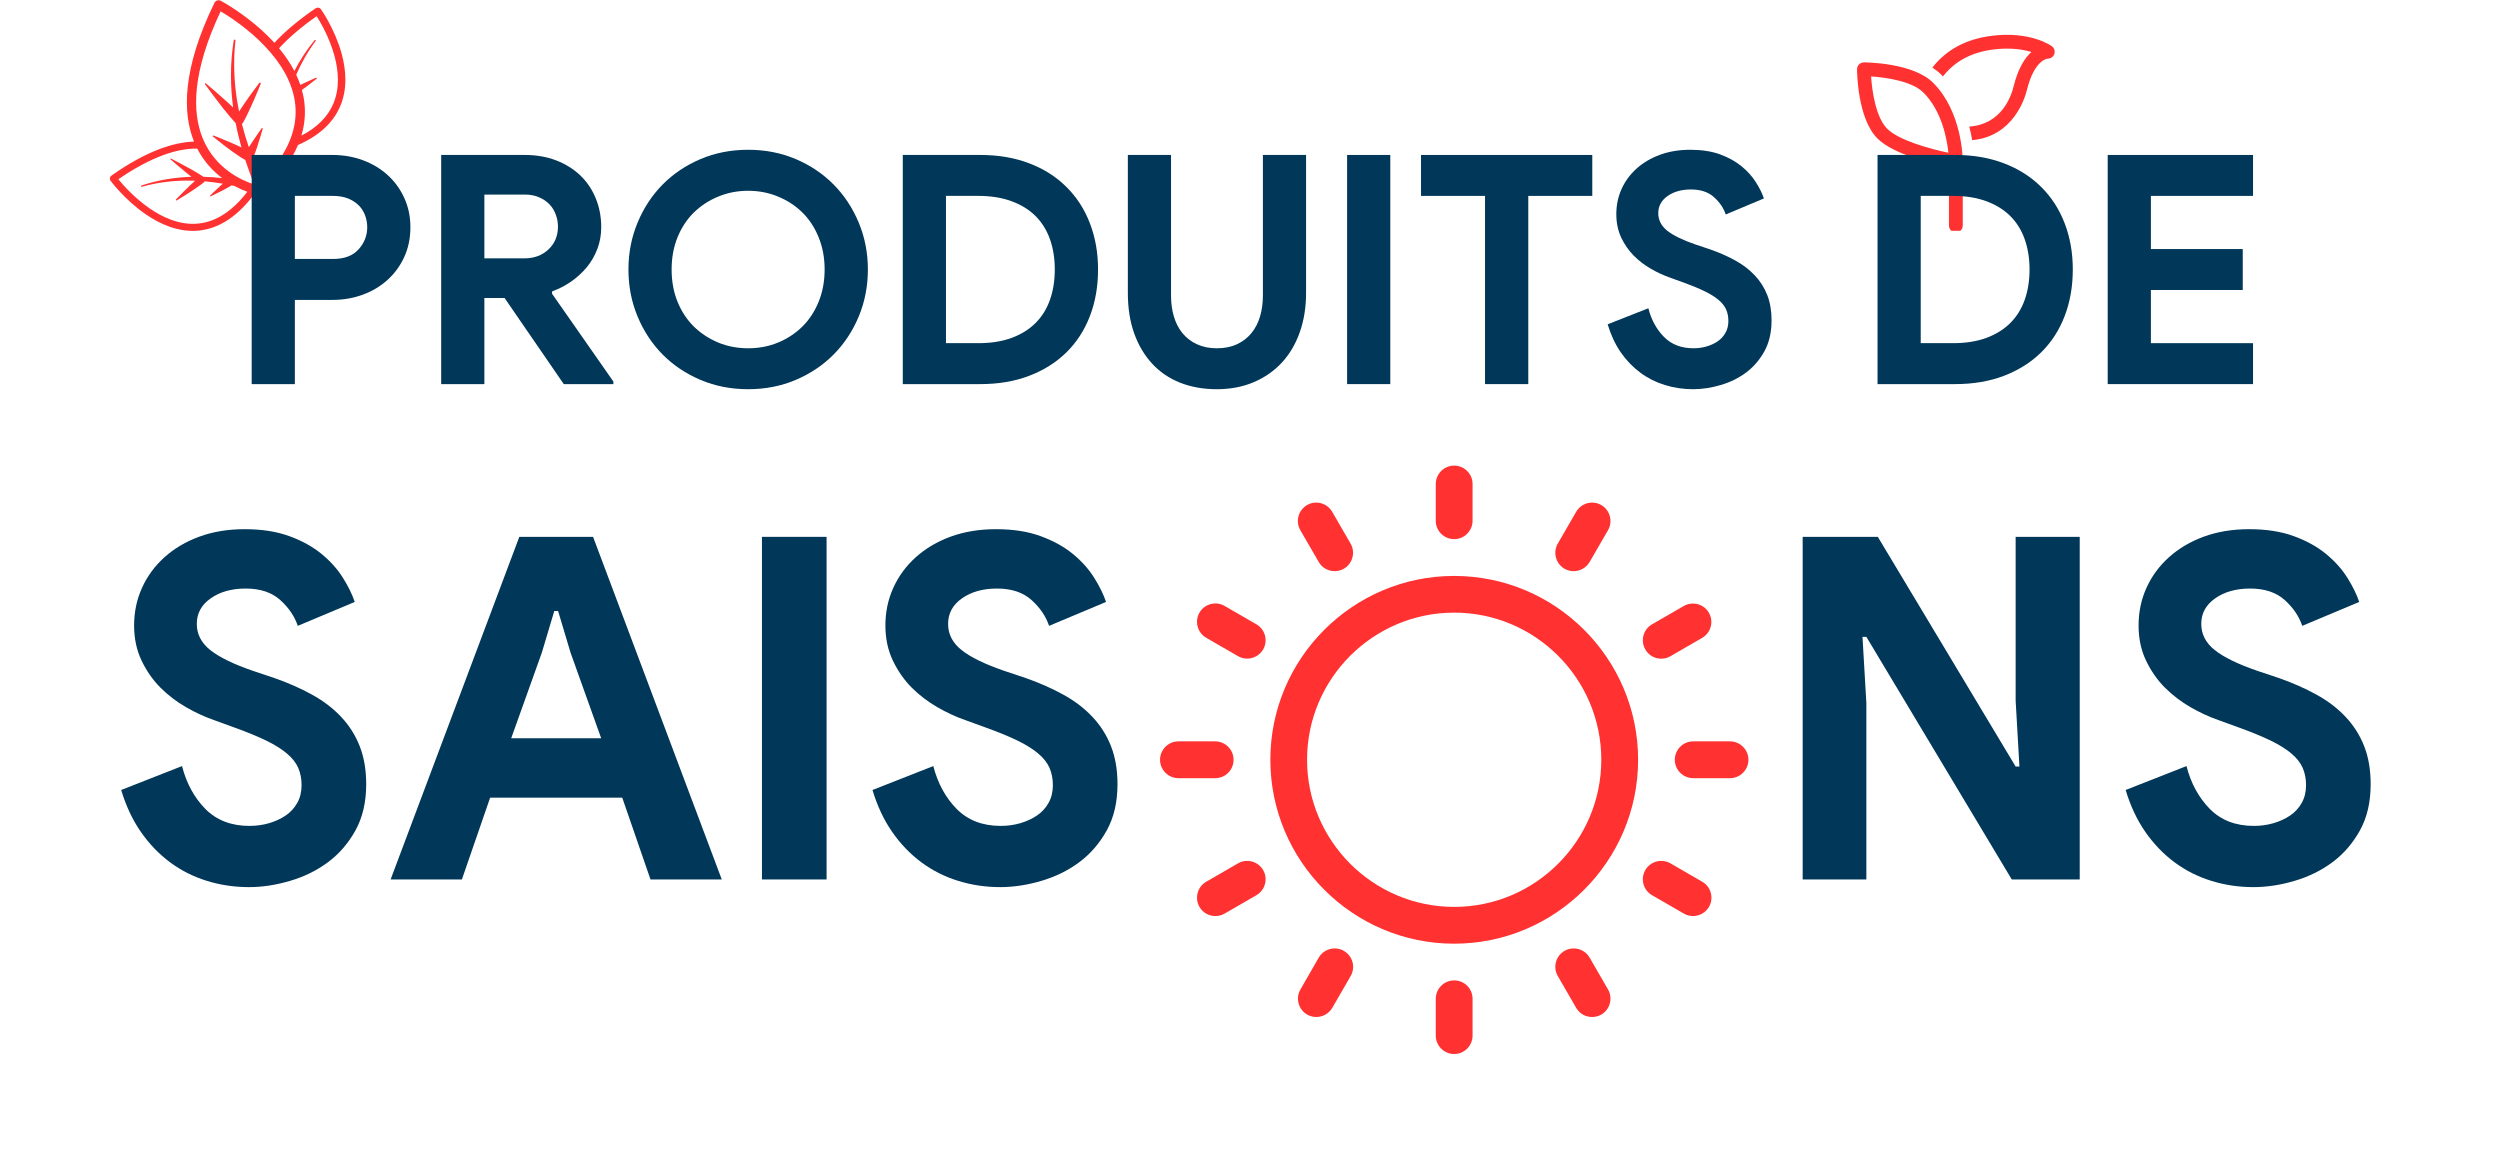 <svg xmlns="http://www.w3.org/2000/svg" xmlns:xlink="http://www.w3.org/1999/xlink" width="673" zoomAndPan="magnify" viewBox="0 0 504.75 232.5" height="310" preserveAspectRatio="xMidYMid meet" version="1.0"><defs><g/><clipPath id="7645a645f3"><path d="M 289 94.008 L 298 94.008 L 298 109 L 289 109 Z M 289 94.008 " clip-rule="nonzero"/></clipPath><clipPath id="1536b3edbc"><path d="M 234.211 149 L 250 149 L 250 158 L 234.211 158 Z M 234.211 149 " clip-rule="nonzero"/></clipPath><clipPath id="7e29ac4320"><path d="M 338 149 L 353.207 149 L 353.207 158 L 338 158 Z M 338 149 " clip-rule="nonzero"/></clipPath><clipPath id="470c5f7fdd"><path d="M 22.156 0 L 70 0 L 70 47 L 22.156 47 Z M 22.156 0 " clip-rule="nonzero"/></clipPath><clipPath id="4bcb3bd87a"><path d="M 374.848 7 L 415 7 L 415 46.605 L 374.848 46.605 Z M 374.848 7 " clip-rule="nonzero"/></clipPath></defs><path fill="#ff3131" d="M 293.598 116.281 C 273.133 116.281 256.484 132.934 256.484 153.395 C 256.484 173.859 273.133 190.531 293.598 190.531 C 314.062 190.531 330.734 173.859 330.734 153.395 C 330.734 132.934 314.062 116.281 293.598 116.281 Z M 293.598 183.102 C 277.223 183.102 263.895 169.773 263.895 153.395 C 263.895 137.02 277.223 123.691 293.598 123.691 C 309.973 123.691 323.301 137.02 323.301 153.395 C 323.301 169.773 309.973 183.102 293.598 183.102 Z M 293.598 183.102 " fill-opacity="1" fill-rule="nonzero"/><g clip-path="url(#7645a645f3)"><path fill="#ff3131" d="M 293.598 108.852 C 295.645 108.852 297.312 107.18 297.312 105.137 L 297.312 97.723 C 297.312 95.68 295.664 94.008 293.598 94.008 C 291.535 94.008 289.883 95.68 289.883 97.723 L 289.883 105.156 C 289.883 107.199 291.555 108.852 293.598 108.852 Z M 293.598 108.852 " fill-opacity="1" fill-rule="nonzero"/></g><path fill="#ff3131" d="M 266.254 113.469 C 266.941 114.668 268.18 115.316 269.477 115.316 C 270.105 115.316 270.758 115.16 271.324 114.828 C 273.094 113.805 273.703 111.523 272.684 109.754 L 268.969 103.328 C 267.945 101.559 265.664 100.949 263.895 101.969 C 262.125 102.992 261.516 105.273 262.539 107.043 Z M 266.254 113.469 " fill-opacity="1" fill-rule="nonzero"/><path fill="#ff3131" d="M 253.672 126.051 L 247.246 122.336 C 245.477 121.312 243.195 121.922 242.172 123.691 C 241.152 125.461 241.762 127.742 243.527 128.766 L 249.957 132.48 C 250.547 132.812 251.176 132.973 251.805 132.973 C 253.082 132.973 254.34 132.305 255.027 131.125 C 256.051 129.355 255.441 127.074 253.672 126.051 Z M 253.672 126.051 " fill-opacity="1" fill-rule="nonzero"/><g clip-path="url(#1536b3edbc)"><path fill="#ff3131" d="M 249.055 153.395 C 249.055 151.352 247.383 149.68 245.336 149.68 L 237.926 149.68 C 235.883 149.68 234.211 151.352 234.211 153.395 C 234.211 155.441 235.883 157.113 237.926 157.113 L 245.355 157.113 C 247.402 157.113 249.055 155.461 249.055 153.395 Z M 249.055 153.395 " fill-opacity="1" fill-rule="nonzero"/></g><path fill="#ff3131" d="M 249.957 174.312 L 243.527 178.027 C 241.762 179.051 241.152 181.332 242.172 183.102 C 242.859 184.301 244.098 184.949 245.398 184.949 C 246.027 184.949 246.676 184.789 247.246 184.457 L 253.672 180.742 C 255.441 179.719 256.051 177.438 255.027 175.668 C 254.008 173.898 251.727 173.289 249.957 174.312 Z M 249.957 174.312 " fill-opacity="1" fill-rule="nonzero"/><path fill="#ff3131" d="M 271.324 191.984 C 269.559 190.965 267.277 191.574 266.254 193.344 L 262.559 199.77 C 261.535 201.539 262.145 203.82 263.914 204.844 C 264.504 205.176 265.133 205.332 265.762 205.332 C 267.039 205.332 268.297 204.664 268.988 203.484 L 272.703 197.059 C 273.723 195.27 273.113 193.008 271.324 191.984 Z M 271.324 191.984 " fill-opacity="1" fill-rule="nonzero"/><path fill="#ff3131" d="M 293.598 197.941 C 291.555 197.941 289.883 199.613 289.883 201.656 L 289.883 209.09 C 289.883 211.133 291.555 212.805 293.598 212.805 C 295.645 212.805 297.312 211.133 297.312 209.09 L 297.312 201.656 C 297.312 199.613 295.664 197.941 293.598 197.941 Z M 293.598 197.941 " fill-opacity="1" fill-rule="nonzero"/><path fill="#ff3131" d="M 320.945 193.344 C 319.922 191.574 317.641 190.965 315.871 191.984 C 314.102 193.008 313.492 195.289 314.516 197.059 L 318.23 203.484 C 318.918 204.684 320.156 205.332 321.453 205.332 C 322.082 205.332 322.734 205.176 323.301 204.844 C 325.07 203.82 325.68 201.539 324.66 199.77 Z M 320.945 193.344 " fill-opacity="1" fill-rule="nonzero"/><path fill="#ff3131" d="M 343.688 178.027 L 337.262 174.312 C 335.492 173.289 333.211 173.898 332.188 175.668 C 331.164 177.438 331.773 179.719 333.543 180.742 L 339.973 184.457 C 340.562 184.789 341.191 184.949 341.82 184.949 C 343.098 184.949 344.355 184.281 345.043 183.102 C 346.066 181.332 345.457 179.051 343.688 178.027 Z M 343.688 178.027 " fill-opacity="1" fill-rule="nonzero"/><g clip-path="url(#7e29ac4320)"><path fill="#ff3131" d="M 349.289 149.68 L 341.859 149.68 C 339.816 149.68 338.145 151.352 338.145 153.395 C 338.145 155.441 339.816 157.113 341.859 157.113 L 349.289 157.113 C 351.336 157.113 353.008 155.441 353.008 153.395 C 353.008 151.352 351.336 149.68 349.289 149.68 Z M 349.289 149.68 " fill-opacity="1" fill-rule="nonzero"/></g><path fill="#ff3131" d="M 335.391 132.992 C 336.023 132.992 336.672 132.832 337.242 132.5 L 343.668 128.785 C 345.438 127.762 346.047 125.48 345.023 123.711 C 344.004 121.941 341.723 121.332 339.953 122.355 L 333.543 126.051 C 331.773 127.074 331.164 129.355 332.188 131.125 C 332.875 132.324 334.113 132.992 335.391 132.992 Z M 335.391 132.992 " fill-opacity="1" fill-rule="nonzero"/><path fill="#ff3131" d="M 315.871 114.828 C 316.461 115.16 317.09 115.316 317.719 115.316 C 318.996 115.316 320.254 114.648 320.945 113.469 L 324.66 107.043 C 325.68 105.273 325.07 102.992 323.301 101.969 C 321.535 100.949 319.254 101.559 318.23 103.328 L 314.516 109.754 C 313.492 111.523 314.102 113.805 315.871 114.828 Z M 315.871 114.828 " fill-opacity="1" fill-rule="nonzero"/><g clip-path="url(#470c5f7fdd)"><path fill="#ff3131" d="M 39.176 28.586 C 36.836 22.812 36.773 13.969 43.293 0.574 C 43.406 0.344 43.605 0.172 43.844 0.094 C 44.086 0.016 44.348 0.035 44.57 0.156 C 44.57 0.156 50.164 3.102 54.91 8.121 C 55.074 8.293 55.234 8.469 55.395 8.645 C 57.445 6.438 60.16 4.109 63.715 1.68 C 63.883 1.566 64.09 1.52 64.289 1.551 C 64.492 1.582 64.668 1.688 64.781 1.844 C 64.781 1.844 67.578 5.766 68.965 10.789 C 69.906 14.203 70.191 18.117 68.59 21.676 C 67.277 24.586 64.715 27.289 60.168 29.273 C 58.852 32.41 56.52 35.711 52.824 39.121 C 52.605 39.324 52.301 39.41 52.012 39.352 C 52.012 39.352 51.766 39.305 51.34 39.188 C 47.477 44.383 43.434 46.363 39.664 46.594 C 35.855 46.82 32.293 45.246 29.391 43.246 C 25.125 40.305 22.312 36.477 22.312 36.477 C 22.199 36.32 22.156 36.129 22.188 35.938 C 22.219 35.746 22.328 35.578 22.484 35.465 C 29.477 30.531 34.949 28.727 39.176 28.586 Z M 39.82 29.996 C 35.855 29.957 30.656 31.547 23.902 36.191 C 24.828 37.332 27.117 39.941 30.199 42.07 C 32.859 43.898 36.113 45.383 39.602 45.172 C 42.953 44.973 46.496 43.188 49.93 38.727 C 49.191 38.453 48.309 38.07 47.352 37.555 C 47.156 37.512 46.953 37.469 46.746 37.426 C 46.629 37.496 46.27 37.719 45.801 37.988 C 45.594 38.105 45.367 38.227 45.125 38.352 C 43.922 38.98 42.539 39.637 42.539 39.637 C 42.496 39.668 42.438 39.656 42.406 39.613 C 42.379 39.57 42.391 39.512 42.434 39.48 C 42.434 39.48 43.531 38.402 44.535 37.484 C 44.691 37.344 44.84 37.211 44.984 37.086 C 43.875 36.895 42.645 36.723 41.32 36.609 C 41.273 36.703 41.207 36.785 41.125 36.852 C 41.125 36.852 40.801 37.109 40.293 37.473 C 39.934 37.73 39.488 38.039 39.012 38.359 C 38.582 38.648 38.133 38.941 37.707 39.215 C 36.621 39.902 35.711 40.453 35.711 40.453 C 35.656 40.5 35.574 40.488 35.527 40.434 C 35.484 40.375 35.492 40.293 35.551 40.246 C 35.551 40.246 36.289 39.477 37.203 38.57 C 37.562 38.211 37.949 37.836 38.324 37.48 C 38.711 37.113 39.078 36.773 39.395 36.488 C 38.84 36.469 38.273 36.461 37.695 36.465 C 34.883 36.48 31.805 36.816 28.629 37.711 C 28.559 37.73 28.484 37.691 28.465 37.621 C 28.445 37.555 28.484 37.48 28.555 37.457 C 32.094 36.27 35.547 35.793 38.652 35.695 C 38.41 35.504 38.148 35.301 37.887 35.09 C 37.164 34.512 36.418 33.883 35.793 33.352 C 34.988 32.672 34.418 32.168 34.418 32.168 C 34.375 32.141 34.367 32.086 34.395 32.043 C 34.422 32 34.48 31.988 34.52 32.016 C 34.52 32.016 35.199 32.359 36.133 32.852 C 36.855 33.234 37.719 33.688 38.523 34.141 C 39.102 34.469 39.645 34.789 40.082 35.055 C 40.605 35.379 40.973 35.625 41.066 35.691 C 42.43 35.727 43.703 35.832 44.859 35.961 L 44.848 35.949 C 43.008 34.555 41.172 32.633 39.82 29.996 Z M 52.922 36.426 C 58.402 30.863 60.086 25.699 59.613 21.121 C 59.137 16.512 56.508 12.535 53.551 9.406 C 50.121 5.777 46.227 3.281 44.547 2.289 C 38.77 14.535 38.75 22.633 40.945 27.965 C 43.484 34.137 48.961 36.48 51.285 37.223 C 51.246 37.098 51.199 36.965 51.148 36.836 C 50.762 35.801 50.16 34.258 49.523 32.301 C 49.324 32.191 48.996 32.004 48.602 31.754 C 48.125 31.449 47.559 31.059 46.961 30.633 C 46.559 30.348 46.152 30.047 45.758 29.746 C 44.277 28.617 43.004 27.578 43.004 27.578 C 42.945 27.547 42.926 27.473 42.961 27.414 C 42.992 27.355 43.066 27.336 43.125 27.371 C 43.125 27.371 44.66 27.965 46.371 28.688 C 46.828 28.883 47.289 29.086 47.738 29.293 C 48.094 29.457 48.434 29.621 48.754 29.777 C 48.332 28.289 47.926 26.641 47.582 24.863 C 47.48 24.754 47.078 24.32 46.547 23.695 C 46.102 23.172 45.57 22.527 45.02 21.828 C 44.258 20.863 43.48 19.82 42.824 18.949 C 41.984 17.824 41.391 17 41.391 17 C 41.348 16.949 41.352 16.875 41.398 16.828 C 41.449 16.781 41.523 16.785 41.57 16.836 C 41.57 16.836 42.348 17.484 43.406 18.41 C 44.227 19.125 45.207 19.977 46.117 20.812 C 46.449 21.117 46.77 21.418 47.07 21.703 C 46.527 17.613 46.406 13.004 47.195 8.137 C 47.207 8.043 47.293 7.977 47.391 7.988 C 47.484 8.004 47.551 8.09 47.539 8.184 C 47.055 12.52 47.285 16.613 47.863 20.301 C 47.984 21.059 48.117 21.797 48.266 22.52 C 48.562 22.051 48.93 21.504 49.32 20.93 C 49.707 20.367 50.109 19.793 50.5 19.25 C 51.484 17.879 52.328 16.762 52.328 16.762 C 52.375 16.68 52.484 16.652 52.566 16.699 C 52.648 16.746 52.68 16.852 52.633 16.934 C 52.633 16.934 52.113 18.234 51.445 19.785 C 51.184 20.398 50.898 21.039 50.613 21.66 C 50.301 22.344 49.996 22.988 49.738 23.508 C 49.375 24.238 49.105 24.715 49.105 24.715 C 49.039 24.836 48.945 24.941 48.836 25.02 C 49.27 26.73 49.754 28.309 50.242 29.727 C 50.375 29.512 50.516 29.289 50.664 29.062 C 51.645 27.566 52.812 25.922 52.812 25.922 C 52.84 25.859 52.918 25.832 52.977 25.863 C 53.039 25.895 53.066 25.969 53.035 26.031 C 53.035 26.031 52.48 27.969 51.922 29.668 C 51.812 30.004 51.699 30.324 51.59 30.621 C 51.344 31.289 51.133 31.801 51.062 31.965 C 51.695 33.605 52.277 34.93 52.691 35.883 C 52.777 36.078 52.852 36.258 52.922 36.426 Z M 60.848 27.383 C 64.16 25.672 66.141 23.508 67.199 21.16 C 68.668 17.895 68.367 14.309 67.5 11.18 C 66.5 7.551 64.723 4.52 63.926 3.27 C 60.691 5.535 58.215 7.699 56.344 9.742 C 57.508 11.148 58.57 12.684 59.43 14.336 C 60.496 12.27 61.828 10.16 63.508 8.121 C 63.551 8.062 63.641 8.047 63.703 8.09 C 63.766 8.129 63.777 8.211 63.73 8.27 C 62.055 10.531 60.777 12.848 59.805 15.094 C 60.117 15.758 60.398 16.441 60.637 17.145 C 60.922 17.004 61.211 16.867 61.492 16.738 C 62.723 16.156 63.758 15.703 63.758 15.703 C 63.824 15.664 63.91 15.68 63.949 15.738 C 63.988 15.801 63.969 15.883 63.902 15.922 C 63.902 15.922 63.027 16.613 61.949 17.426 C 61.625 17.668 61.289 17.918 60.949 18.164 C 61.199 19.059 61.379 19.98 61.477 20.926 C 61.688 22.969 61.523 25.129 60.848 27.383 Z M 60.848 27.383 " fill-opacity="1" fill-rule="evenodd"/></g><g clip-path="url(#4bcb3bd87a)"><path fill="#ff3131" d="M 376.332 12.598 C 375.562 12.598 374.938 13.223 374.938 13.988 C 374.938 14.391 374.988 23.891 379.059 27.965 C 382.336 31.242 390.465 33.105 393.496 33.703 L 393.496 45.539 C 393.496 46.309 394.121 46.93 394.891 46.93 C 395.656 46.93 396.281 46.309 396.281 45.539 L 396.281 32.547 C 396.281 32.145 396.215 22.625 390.305 16.719 C 386.234 12.645 376.734 12.598 376.332 12.598 Z M 381.027 25.996 C 378.75 23.719 377.965 18.477 377.773 15.434 C 380.82 15.625 386.062 16.406 388.336 18.684 C 392.051 22.398 393.09 28.039 393.383 30.844 C 389.688 30.066 383.375 28.348 381.027 25.996 Z M 414.758 10.922 C 414.555 11.5 413.992 11.855 413.379 11.848 C 413.406 11.852 410.742 12.016 409.23 18.184 C 408.832 19.809 406.488 27.543 398.184 28.297 C 398.043 27.457 397.848 26.527 397.59 25.551 C 404.129 25.141 406.082 19.355 406.527 17.523 C 407.449 13.754 408.844 11.66 410.145 10.5 C 408.445 9.984 405.875 9.566 402.484 9.988 C 398.059 10.539 394.637 12.379 392.277 15.441 C 392.164 15.324 392.062 15.195 391.945 15.078 C 391.41 14.539 390.797 14.07 390.145 13.645 C 392.957 10.031 396.98 7.871 402.141 7.227 C 409.957 6.25 414.102 9.207 414.27 9.336 C 414.766 9.699 414.965 10.344 414.758 10.922 Z M 414.758 10.922 " fill-opacity="1" fill-rule="nonzero"/></g><g fill="#013759" fill-opacity="1"><g transform="translate(46.158, 77.551)"><g><path d="M 4.656 0 L 4.656 -46.266 L 20.938 -46.266 C 23.133 -46.266 25.191 -45.91 27.109 -45.203 C 29.023 -44.492 30.691 -43.492 32.109 -42.203 C 33.535 -40.91 34.656 -39.367 35.469 -37.578 C 36.289 -35.785 36.703 -33.816 36.703 -31.672 C 36.703 -29.473 36.289 -27.477 35.469 -25.688 C 34.656 -23.895 33.535 -22.352 32.109 -21.062 C 30.691 -19.77 29.023 -18.77 27.109 -18.062 C 25.191 -17.352 23.133 -17 20.938 -17 L 13.375 -17 L 13.375 0 Z M 21.062 -25.266 C 23.352 -25.266 25.078 -25.91 26.234 -27.203 C 27.398 -28.492 27.984 -29.984 27.984 -31.672 C 27.984 -32.484 27.844 -33.273 27.562 -34.047 C 27.281 -34.828 26.848 -35.508 26.266 -36.094 C 25.68 -36.676 24.957 -37.141 24.094 -37.484 C 23.238 -37.828 22.227 -38 21.062 -38 L 13.375 -38 L 13.375 -25.266 Z M 21.062 -25.266 "/></g></g></g><g fill="#013759" fill-opacity="1"><g transform="translate(84.419, 77.551)"><g><path d="M 4.656 -46.266 L 21.516 -46.266 C 23.848 -46.266 25.961 -45.898 27.859 -45.172 C 29.754 -44.441 31.379 -43.43 32.734 -42.141 C 34.086 -40.848 35.129 -39.305 35.859 -37.516 C 36.598 -35.723 36.969 -33.773 36.969 -31.672 C 36.969 -30.117 36.707 -28.66 36.188 -27.297 C 35.676 -25.941 34.969 -24.711 34.062 -23.609 C 33.156 -22.516 32.098 -21.547 30.891 -20.703 C 29.68 -19.867 28.41 -19.211 27.078 -18.734 L 27.016 -18.281 L 39.422 -0.516 L 39.422 0 L 29.406 0 L 17.453 -17.391 L 13.375 -17.391 L 13.375 0 L 4.656 0 Z M 21.453 -25.391 C 23.43 -25.391 25.055 -25.992 26.328 -27.203 C 27.598 -28.41 28.234 -29.941 28.234 -31.797 C 28.234 -32.609 28.094 -33.398 27.812 -34.172 C 27.539 -34.953 27.125 -35.645 26.562 -36.25 C 26 -36.852 25.297 -37.336 24.453 -37.703 C 23.617 -38.078 22.66 -38.266 21.578 -38.266 L 13.375 -38.266 L 13.375 -25.391 Z M 21.453 -25.391 "/></g></g></g><g fill="#013759" fill-opacity="1"><g transform="translate(124.491, 77.551)"><g><path d="M 26.562 1.031 C 23.113 1.031 19.91 0.406 16.953 -0.844 C 14.004 -2.094 11.453 -3.801 9.297 -5.969 C 7.148 -8.145 5.461 -10.707 4.234 -13.656 C 3.004 -16.613 2.391 -19.773 2.391 -23.141 C 2.391 -26.492 3.004 -29.645 4.234 -32.594 C 5.461 -35.551 7.148 -38.117 9.297 -40.297 C 11.453 -42.473 14.004 -44.188 16.953 -45.438 C 19.91 -46.688 23.113 -47.312 26.562 -47.312 C 30.008 -47.312 33.207 -46.688 36.156 -45.438 C 39.102 -44.188 41.656 -42.473 43.812 -40.297 C 45.969 -38.117 47.66 -35.551 48.891 -32.594 C 50.117 -29.645 50.734 -26.492 50.734 -23.141 C 50.734 -19.773 50.117 -16.613 48.891 -13.656 C 47.66 -10.707 45.969 -8.145 43.812 -5.969 C 41.656 -3.801 39.102 -2.094 36.156 -0.844 C 33.207 0.406 30.008 1.031 26.562 1.031 Z M 26.562 -7.234 C 28.719 -7.234 30.734 -7.617 32.609 -8.391 C 34.484 -9.172 36.117 -10.25 37.516 -11.625 C 38.91 -13.008 40.004 -14.68 40.797 -16.641 C 41.598 -18.598 42 -20.766 42 -23.141 C 42 -25.504 41.598 -27.664 40.797 -29.625 C 40.004 -31.594 38.91 -33.266 37.516 -34.641 C 36.117 -36.016 34.484 -37.086 32.609 -37.859 C 30.734 -38.641 28.719 -39.031 26.562 -39.031 C 24.406 -39.031 22.391 -38.641 20.516 -37.859 C 18.641 -37.086 17 -36.016 15.594 -34.641 C 14.195 -33.266 13.098 -31.594 12.297 -29.625 C 11.504 -27.664 11.109 -25.504 11.109 -23.141 C 11.109 -20.766 11.504 -18.598 12.297 -16.641 C 13.098 -14.68 14.195 -13.008 15.594 -11.625 C 17 -10.25 18.641 -9.172 20.516 -8.391 C 22.391 -7.617 24.406 -7.234 26.562 -7.234 Z M 26.562 -7.234 "/></g></g></g><g fill="#013759" fill-opacity="1"><g transform="translate(177.617, 77.551)"><g><path d="M 4.656 -46.266 L 20.297 -46.266 C 23.953 -46.266 27.242 -45.703 30.172 -44.578 C 33.109 -43.461 35.609 -41.879 37.672 -39.828 C 39.742 -37.785 41.328 -35.344 42.422 -32.5 C 43.523 -29.656 44.078 -26.535 44.078 -23.141 C 44.078 -19.691 43.523 -16.547 42.422 -13.703 C 41.328 -10.859 39.742 -8.422 37.672 -6.391 C 35.609 -4.367 33.109 -2.797 30.172 -1.672 C 27.242 -0.555 23.953 0 20.297 0 L 4.656 0 Z M 19.906 -8.266 C 22.445 -8.266 24.688 -8.617 26.625 -9.328 C 28.562 -10.047 30.176 -11.051 31.469 -12.344 C 32.758 -13.633 33.727 -15.195 34.375 -17.031 C 35.02 -18.863 35.344 -20.898 35.344 -23.141 C 35.344 -25.379 35.02 -27.41 34.375 -29.234 C 33.727 -31.066 32.758 -32.629 31.469 -33.922 C 30.176 -35.211 28.562 -36.211 26.625 -36.922 C 24.688 -37.641 22.445 -38 19.906 -38 L 13.375 -38 L 13.375 -8.266 Z M 19.906 -8.266 "/></g></g></g><g fill="#013759" fill-opacity="1"><g transform="translate(224.087, 77.551)"><g><path d="M 21.578 1.031 C 18.867 1.031 16.406 0.594 14.188 -0.281 C 11.969 -1.164 10.082 -2.445 8.531 -4.125 C 6.977 -5.812 5.77 -7.848 4.906 -10.234 C 4.051 -12.629 3.625 -15.359 3.625 -18.422 L 3.625 -46.266 L 12.344 -46.266 L 12.344 -17.906 C 12.344 -16.352 12.535 -14.93 12.922 -13.641 C 13.305 -12.348 13.883 -11.227 14.656 -10.281 C 15.438 -9.332 16.41 -8.586 17.578 -8.047 C 18.742 -7.504 20.078 -7.234 21.578 -7.234 C 23.129 -7.234 24.488 -7.504 25.656 -8.047 C 26.82 -8.586 27.789 -9.332 28.562 -10.281 C 29.344 -11.227 29.926 -12.348 30.312 -13.641 C 30.695 -14.93 30.891 -16.352 30.891 -17.906 L 30.891 -46.266 L 39.609 -46.266 L 39.609 -18.422 C 39.609 -15.535 39.188 -12.895 38.344 -10.5 C 37.508 -8.113 36.305 -6.066 34.734 -4.359 C 33.16 -2.66 31.266 -1.336 29.047 -0.391 C 26.828 0.555 24.336 1.031 21.578 1.031 Z M 21.578 1.031 "/></g></g></g><g fill="#013759" fill-opacity="1"><g transform="translate(267.325, 77.551)"><g><path d="M 4.656 -46.266 L 13.375 -46.266 L 13.375 0 L 4.656 0 Z M 4.656 -46.266 "/></g></g></g><g fill="#013759" fill-opacity="1"><g transform="translate(285.357, 77.551)"><g><path d="M 14.469 0 L 14.469 -38 L 1.547 -38 L 1.547 -46.266 L 36.125 -46.266 L 36.125 -38 L 23.203 -38 L 23.203 0 Z M 14.469 0 "/></g></g></g><g fill="#013759" fill-opacity="1"><g transform="translate(323.037, 77.551)"><g><path d="M 18.812 1.031 C 16.82 1.031 14.922 0.75 13.109 0.188 C 11.305 -0.363 9.648 -1.195 8.141 -2.312 C 6.629 -3.438 5.312 -4.805 4.188 -6.422 C 3.07 -8.047 2.191 -9.93 1.547 -12.078 L 9.766 -15.312 C 10.359 -12.988 11.41 -11.062 12.922 -9.531 C 14.43 -8 16.414 -7.234 18.875 -7.234 C 19.781 -7.234 20.648 -7.352 21.484 -7.594 C 22.328 -7.832 23.082 -8.176 23.75 -8.625 C 24.414 -9.082 24.941 -9.656 25.328 -10.344 C 25.723 -11.031 25.922 -11.828 25.922 -12.734 C 25.922 -13.598 25.77 -14.375 25.469 -15.062 C 25.164 -15.75 24.656 -16.395 23.938 -17 C 23.227 -17.602 22.301 -18.18 21.156 -18.734 C 20.02 -19.297 18.613 -19.879 16.938 -20.484 L 14.094 -21.516 C 12.844 -21.953 11.582 -22.535 10.312 -23.266 C 9.039 -23.992 7.883 -24.875 6.844 -25.906 C 5.812 -26.945 4.961 -28.164 4.297 -29.562 C 3.629 -30.969 3.297 -32.551 3.297 -34.312 C 3.297 -36.125 3.648 -37.816 4.359 -39.391 C 5.066 -40.961 6.078 -42.336 7.391 -43.516 C 8.711 -44.703 10.285 -45.629 12.109 -46.297 C 13.941 -46.973 15.977 -47.312 18.219 -47.312 C 20.551 -47.312 22.566 -47 24.266 -46.375 C 25.961 -45.75 27.406 -44.945 28.594 -43.969 C 29.781 -43 30.738 -41.93 31.469 -40.766 C 32.207 -39.609 32.75 -38.516 33.094 -37.484 L 25.391 -34.25 C 24.961 -35.539 24.176 -36.703 23.031 -37.734 C 21.895 -38.773 20.336 -39.297 18.359 -39.297 C 16.461 -39.297 14.891 -38.852 13.641 -37.969 C 12.391 -37.082 11.766 -35.93 11.766 -34.516 C 11.766 -33.129 12.363 -31.953 13.562 -30.984 C 14.77 -30.016 16.691 -29.078 19.328 -28.172 L 22.234 -27.203 C 24.086 -26.555 25.773 -25.812 27.297 -24.969 C 28.828 -24.133 30.141 -23.133 31.234 -21.969 C 32.336 -20.812 33.18 -19.488 33.766 -18 C 34.348 -16.508 34.641 -14.797 34.641 -12.859 C 34.641 -10.441 34.156 -8.359 33.188 -6.609 C 32.219 -4.867 30.977 -3.438 29.469 -2.312 C 27.957 -1.195 26.254 -0.363 24.359 0.188 C 22.461 0.75 20.613 1.031 18.812 1.031 Z M 18.812 1.031 "/></g></g></g><g fill="#013759" fill-opacity="1"><g transform="translate(360.2, 77.551)"><g><path d="M 0 0 Z M 0 0 "/></g></g></g><g fill="#013759" fill-opacity="1"><g transform="translate(374.419, 77.551)"><g><path d="M 4.656 -46.266 L 20.297 -46.266 C 23.953 -46.266 27.242 -45.703 30.172 -44.578 C 33.109 -43.461 35.609 -41.879 37.672 -39.828 C 39.742 -37.785 41.328 -35.344 42.422 -32.5 C 43.523 -29.656 44.078 -26.535 44.078 -23.141 C 44.078 -19.691 43.523 -16.547 42.422 -13.703 C 41.328 -10.859 39.742 -8.422 37.672 -6.391 C 35.609 -4.367 33.109 -2.797 30.172 -1.672 C 27.242 -0.555 23.953 0 20.297 0 L 4.656 0 Z M 19.906 -8.266 C 22.445 -8.266 24.688 -8.617 26.625 -9.328 C 28.562 -10.047 30.176 -11.051 31.469 -12.344 C 32.758 -13.633 33.727 -15.195 34.375 -17.031 C 35.02 -18.863 35.344 -20.898 35.344 -23.141 C 35.344 -25.379 35.02 -27.41 34.375 -29.234 C 33.727 -31.066 32.758 -32.629 31.469 -33.922 C 30.176 -35.211 28.562 -36.211 26.625 -36.922 C 24.688 -37.641 22.445 -38 19.906 -38 L 13.375 -38 L 13.375 -8.266 Z M 19.906 -8.266 "/></g></g></g><g fill="#013759" fill-opacity="1"><g transform="translate(420.889, 77.551)"><g><path d="M 13.375 -38 L 13.375 -27.266 L 31.922 -27.266 L 31.922 -19 L 13.375 -19 L 13.375 -8.266 L 34 -8.266 L 34 0 L 4.656 0 L 4.656 -46.266 L 34 -46.266 L 34 -38 Z M 13.375 -38 "/></g></g></g><g fill="#013759" fill-opacity="1"><g transform="translate(22.155, 177.562)"><g><path d="M 28.109 1.547 C 25.148 1.547 22.316 1.125 19.609 0.281 C 16.898 -0.551 14.422 -1.801 12.172 -3.469 C 9.922 -5.145 7.957 -7.191 6.281 -9.609 C 4.602 -12.023 3.281 -14.844 2.312 -18.062 L 14.594 -22.891 C 15.488 -19.41 17.062 -16.523 19.312 -14.234 C 21.57 -11.953 24.535 -10.812 28.203 -10.812 C 29.555 -10.812 30.859 -10.988 32.109 -11.344 C 33.367 -11.707 34.5 -12.223 35.5 -12.891 C 36.5 -13.566 37.285 -14.422 37.859 -15.453 C 38.441 -16.484 38.734 -17.676 38.734 -19.031 C 38.734 -20.32 38.508 -21.484 38.062 -22.516 C 37.613 -23.547 36.859 -24.508 35.797 -25.406 C 34.734 -26.312 33.348 -27.18 31.641 -28.016 C 29.93 -28.848 27.82 -29.719 25.312 -30.625 L 21.062 -32.172 C 19.195 -32.816 17.312 -33.688 15.406 -34.781 C 13.508 -35.875 11.785 -37.191 10.234 -38.734 C 8.691 -40.285 7.422 -42.109 6.422 -44.203 C 5.422 -46.297 4.922 -48.66 4.922 -51.297 C 4.922 -54.004 5.453 -56.531 6.516 -58.875 C 7.578 -61.227 9.094 -63.289 11.062 -65.062 C 13.031 -66.832 15.379 -68.219 18.109 -69.219 C 20.848 -70.219 23.895 -70.719 27.25 -70.719 C 30.719 -70.719 33.723 -70.25 36.266 -69.312 C 38.816 -68.383 40.977 -67.191 42.75 -65.734 C 44.52 -64.285 45.953 -62.691 47.047 -60.953 C 48.141 -59.223 48.945 -57.582 49.469 -56.031 L 37.969 -51.203 C 37.32 -53.129 36.145 -54.863 34.438 -56.406 C 32.727 -57.957 30.395 -58.734 27.438 -58.734 C 24.602 -58.734 22.25 -58.07 20.375 -56.75 C 18.508 -55.438 17.578 -53.719 17.578 -51.594 C 17.578 -49.531 18.477 -47.773 20.281 -46.328 C 22.094 -44.879 24.961 -43.477 28.891 -42.125 L 33.234 -40.672 C 36.004 -39.703 38.531 -38.586 40.812 -37.328 C 43.102 -36.078 45.066 -34.582 46.703 -32.844 C 48.348 -31.102 49.602 -29.125 50.469 -26.906 C 51.344 -24.688 51.781 -22.125 51.781 -19.219 C 51.781 -15.613 51.055 -12.504 49.609 -9.891 C 48.16 -7.285 46.305 -5.145 44.047 -3.469 C 41.797 -1.801 39.254 -0.551 36.422 0.281 C 33.586 1.125 30.816 1.547 28.109 1.547 Z M 28.109 1.547 "/></g></g></g><g fill="#013759" fill-opacity="1"><g transform="translate(77.709, 177.562)"><g><path d="M 27.141 -69.172 L 42.031 -69.172 L 68.016 0 L 53.625 0 L 47.922 -16.516 L 21.25 -16.516 L 15.547 0 L 1.156 0 Z M 43.672 -28.5 L 37.484 -45.797 L 34.969 -54.203 L 34.203 -54.203 L 31.688 -45.797 L 25.5 -28.5 Z M 43.672 -28.5 "/></g></g></g><g fill="#013759" fill-opacity="1"><g transform="translate(146.885, 177.562)"><g><path d="M 6.953 -69.172 L 20 -69.172 L 20 0 L 6.953 0 Z M 6.953 -69.172 "/></g></g></g><g fill="#013759" fill-opacity="1"><g transform="translate(173.841, 177.562)"><g><path d="M 28.109 1.547 C 25.148 1.547 22.316 1.125 19.609 0.281 C 16.898 -0.551 14.422 -1.801 12.172 -3.469 C 9.922 -5.145 7.957 -7.191 6.281 -9.609 C 4.602 -12.023 3.281 -14.844 2.312 -18.062 L 14.594 -22.891 C 15.488 -19.41 17.062 -16.523 19.312 -14.234 C 21.57 -11.953 24.535 -10.812 28.203 -10.812 C 29.555 -10.812 30.859 -10.988 32.109 -11.344 C 33.367 -11.707 34.5 -12.223 35.5 -12.891 C 36.5 -13.566 37.285 -14.422 37.859 -15.453 C 38.441 -16.484 38.734 -17.676 38.734 -19.031 C 38.734 -20.32 38.508 -21.484 38.062 -22.516 C 37.613 -23.547 36.859 -24.508 35.797 -25.406 C 34.734 -26.312 33.348 -27.18 31.641 -28.016 C 29.93 -28.848 27.82 -29.719 25.312 -30.625 L 21.062 -32.172 C 19.195 -32.816 17.312 -33.688 15.406 -34.781 C 13.508 -35.875 11.785 -37.191 10.234 -38.734 C 8.691 -40.285 7.422 -42.109 6.422 -44.203 C 5.422 -46.297 4.922 -48.66 4.922 -51.297 C 4.922 -54.004 5.453 -56.531 6.516 -58.875 C 7.578 -61.227 9.094 -63.289 11.062 -65.062 C 13.031 -66.832 15.379 -68.219 18.109 -69.219 C 20.848 -70.219 23.895 -70.719 27.25 -70.719 C 30.719 -70.719 33.723 -70.25 36.266 -69.312 C 38.816 -68.383 40.977 -67.191 42.75 -65.734 C 44.52 -64.285 45.953 -62.691 47.047 -60.953 C 48.141 -59.223 48.945 -57.582 49.469 -56.031 L 37.969 -51.203 C 37.32 -53.129 36.145 -54.863 34.438 -56.406 C 32.727 -57.957 30.395 -58.734 27.438 -58.734 C 24.602 -58.734 22.25 -58.07 20.375 -56.75 C 18.508 -55.438 17.578 -53.719 17.578 -51.594 C 17.578 -49.531 18.477 -47.773 20.281 -46.328 C 22.094 -44.879 24.961 -43.477 28.891 -42.125 L 33.234 -40.672 C 36.004 -39.703 38.531 -38.586 40.812 -37.328 C 43.102 -36.078 45.066 -34.582 46.703 -32.844 C 48.348 -31.102 49.602 -29.125 50.469 -26.906 C 51.344 -24.688 51.781 -22.125 51.781 -19.219 C 51.781 -15.613 51.055 -12.504 49.609 -9.891 C 48.16 -7.285 46.305 -5.145 44.047 -3.469 C 41.797 -1.801 39.254 -0.551 36.422 0.281 C 33.586 1.125 30.816 1.547 28.109 1.547 Z M 28.109 1.547 "/></g></g></g><g fill="#013759" fill-opacity="1"><g transform="translate(229.443, 177.562)"><g><path d="M 0 0 Z M 0 0 "/></g></g></g><g fill="#013759" fill-opacity="1"><g transform="translate(250.698, 177.562)"><g><path d="M 0 0 Z M 0 0 "/></g></g></g><g fill="#013759" fill-opacity="1"><g transform="translate(271.954, 177.562)"><g><path d="M 0 0 Z M 0 0 "/></g></g></g><g fill="#013759" fill-opacity="1"><g transform="translate(293.209, 177.562)"><g><path d="M 0 0 Z M 0 0 "/></g></g></g><g fill="#013759" fill-opacity="1"><g transform="translate(314.464, 177.562)"><g><path d="M 0 0 Z M 0 0 "/></g></g></g><g fill="#013759" fill-opacity="1"><g transform="translate(335.719, 177.562)"><g><path d="M 0 0 Z M 0 0 "/></g></g></g><g fill="#013759" fill-opacity="1"><g transform="translate(357.005, 177.562)"><g><path d="M 6.953 -69.172 L 22.125 -69.172 L 49.953 -22.797 L 50.719 -22.797 L 49.953 -36.125 L 49.953 -69.172 L 62.891 -69.172 L 62.891 0 L 49.172 0 L 19.812 -48.984 L 19.031 -48.984 L 19.812 -35.656 L 19.812 0 L 6.953 0 Z M 6.953 -69.172 "/></g></g></g><g fill="#013759" fill-opacity="1"><g transform="translate(426.857, 177.562)"><g><path d="M 28.109 1.547 C 25.148 1.547 22.316 1.125 19.609 0.281 C 16.898 -0.551 14.422 -1.801 12.172 -3.469 C 9.922 -5.145 7.957 -7.191 6.281 -9.609 C 4.602 -12.023 3.281 -14.844 2.312 -18.062 L 14.594 -22.891 C 15.488 -19.41 17.062 -16.523 19.312 -14.234 C 21.57 -11.953 24.535 -10.812 28.203 -10.812 C 29.555 -10.812 30.859 -10.988 32.109 -11.344 C 33.367 -11.707 34.5 -12.223 35.5 -12.891 C 36.5 -13.566 37.285 -14.422 37.859 -15.453 C 38.441 -16.484 38.734 -17.676 38.734 -19.031 C 38.734 -20.32 38.508 -21.484 38.062 -22.516 C 37.613 -23.547 36.859 -24.508 35.797 -25.406 C 34.734 -26.312 33.348 -27.18 31.641 -28.016 C 29.93 -28.848 27.82 -29.719 25.312 -30.625 L 21.062 -32.172 C 19.195 -32.816 17.312 -33.688 15.406 -34.781 C 13.508 -35.875 11.785 -37.191 10.234 -38.734 C 8.691 -40.285 7.422 -42.109 6.422 -44.203 C 5.422 -46.297 4.922 -48.66 4.922 -51.297 C 4.922 -54.004 5.453 -56.531 6.516 -58.875 C 7.578 -61.227 9.094 -63.289 11.062 -65.062 C 13.031 -66.832 15.379 -68.219 18.109 -69.219 C 20.848 -70.219 23.895 -70.719 27.25 -70.719 C 30.719 -70.719 33.723 -70.25 36.266 -69.312 C 38.816 -68.383 40.977 -67.191 42.75 -65.734 C 44.52 -64.285 45.953 -62.691 47.047 -60.953 C 48.141 -59.223 48.945 -57.582 49.469 -56.031 L 37.969 -51.203 C 37.32 -53.129 36.145 -54.863 34.438 -56.406 C 32.727 -57.957 30.395 -58.734 27.438 -58.734 C 24.602 -58.734 22.25 -58.07 20.375 -56.75 C 18.508 -55.438 17.578 -53.719 17.578 -51.594 C 17.578 -49.531 18.477 -47.773 20.281 -46.328 C 22.094 -44.879 24.961 -43.477 28.891 -42.125 L 33.234 -40.672 C 36.004 -39.703 38.531 -38.586 40.812 -37.328 C 43.102 -36.078 45.066 -34.582 46.703 -32.844 C 48.348 -31.102 49.602 -29.125 50.469 -26.906 C 51.344 -24.688 51.781 -22.125 51.781 -19.219 C 51.781 -15.613 51.055 -12.504 49.609 -9.891 C 48.16 -7.285 46.305 -5.145 44.047 -3.469 C 41.797 -1.801 39.254 -0.551 36.422 0.281 C 33.586 1.125 30.816 1.547 28.109 1.547 Z M 28.109 1.547 "/></g></g></g></svg>